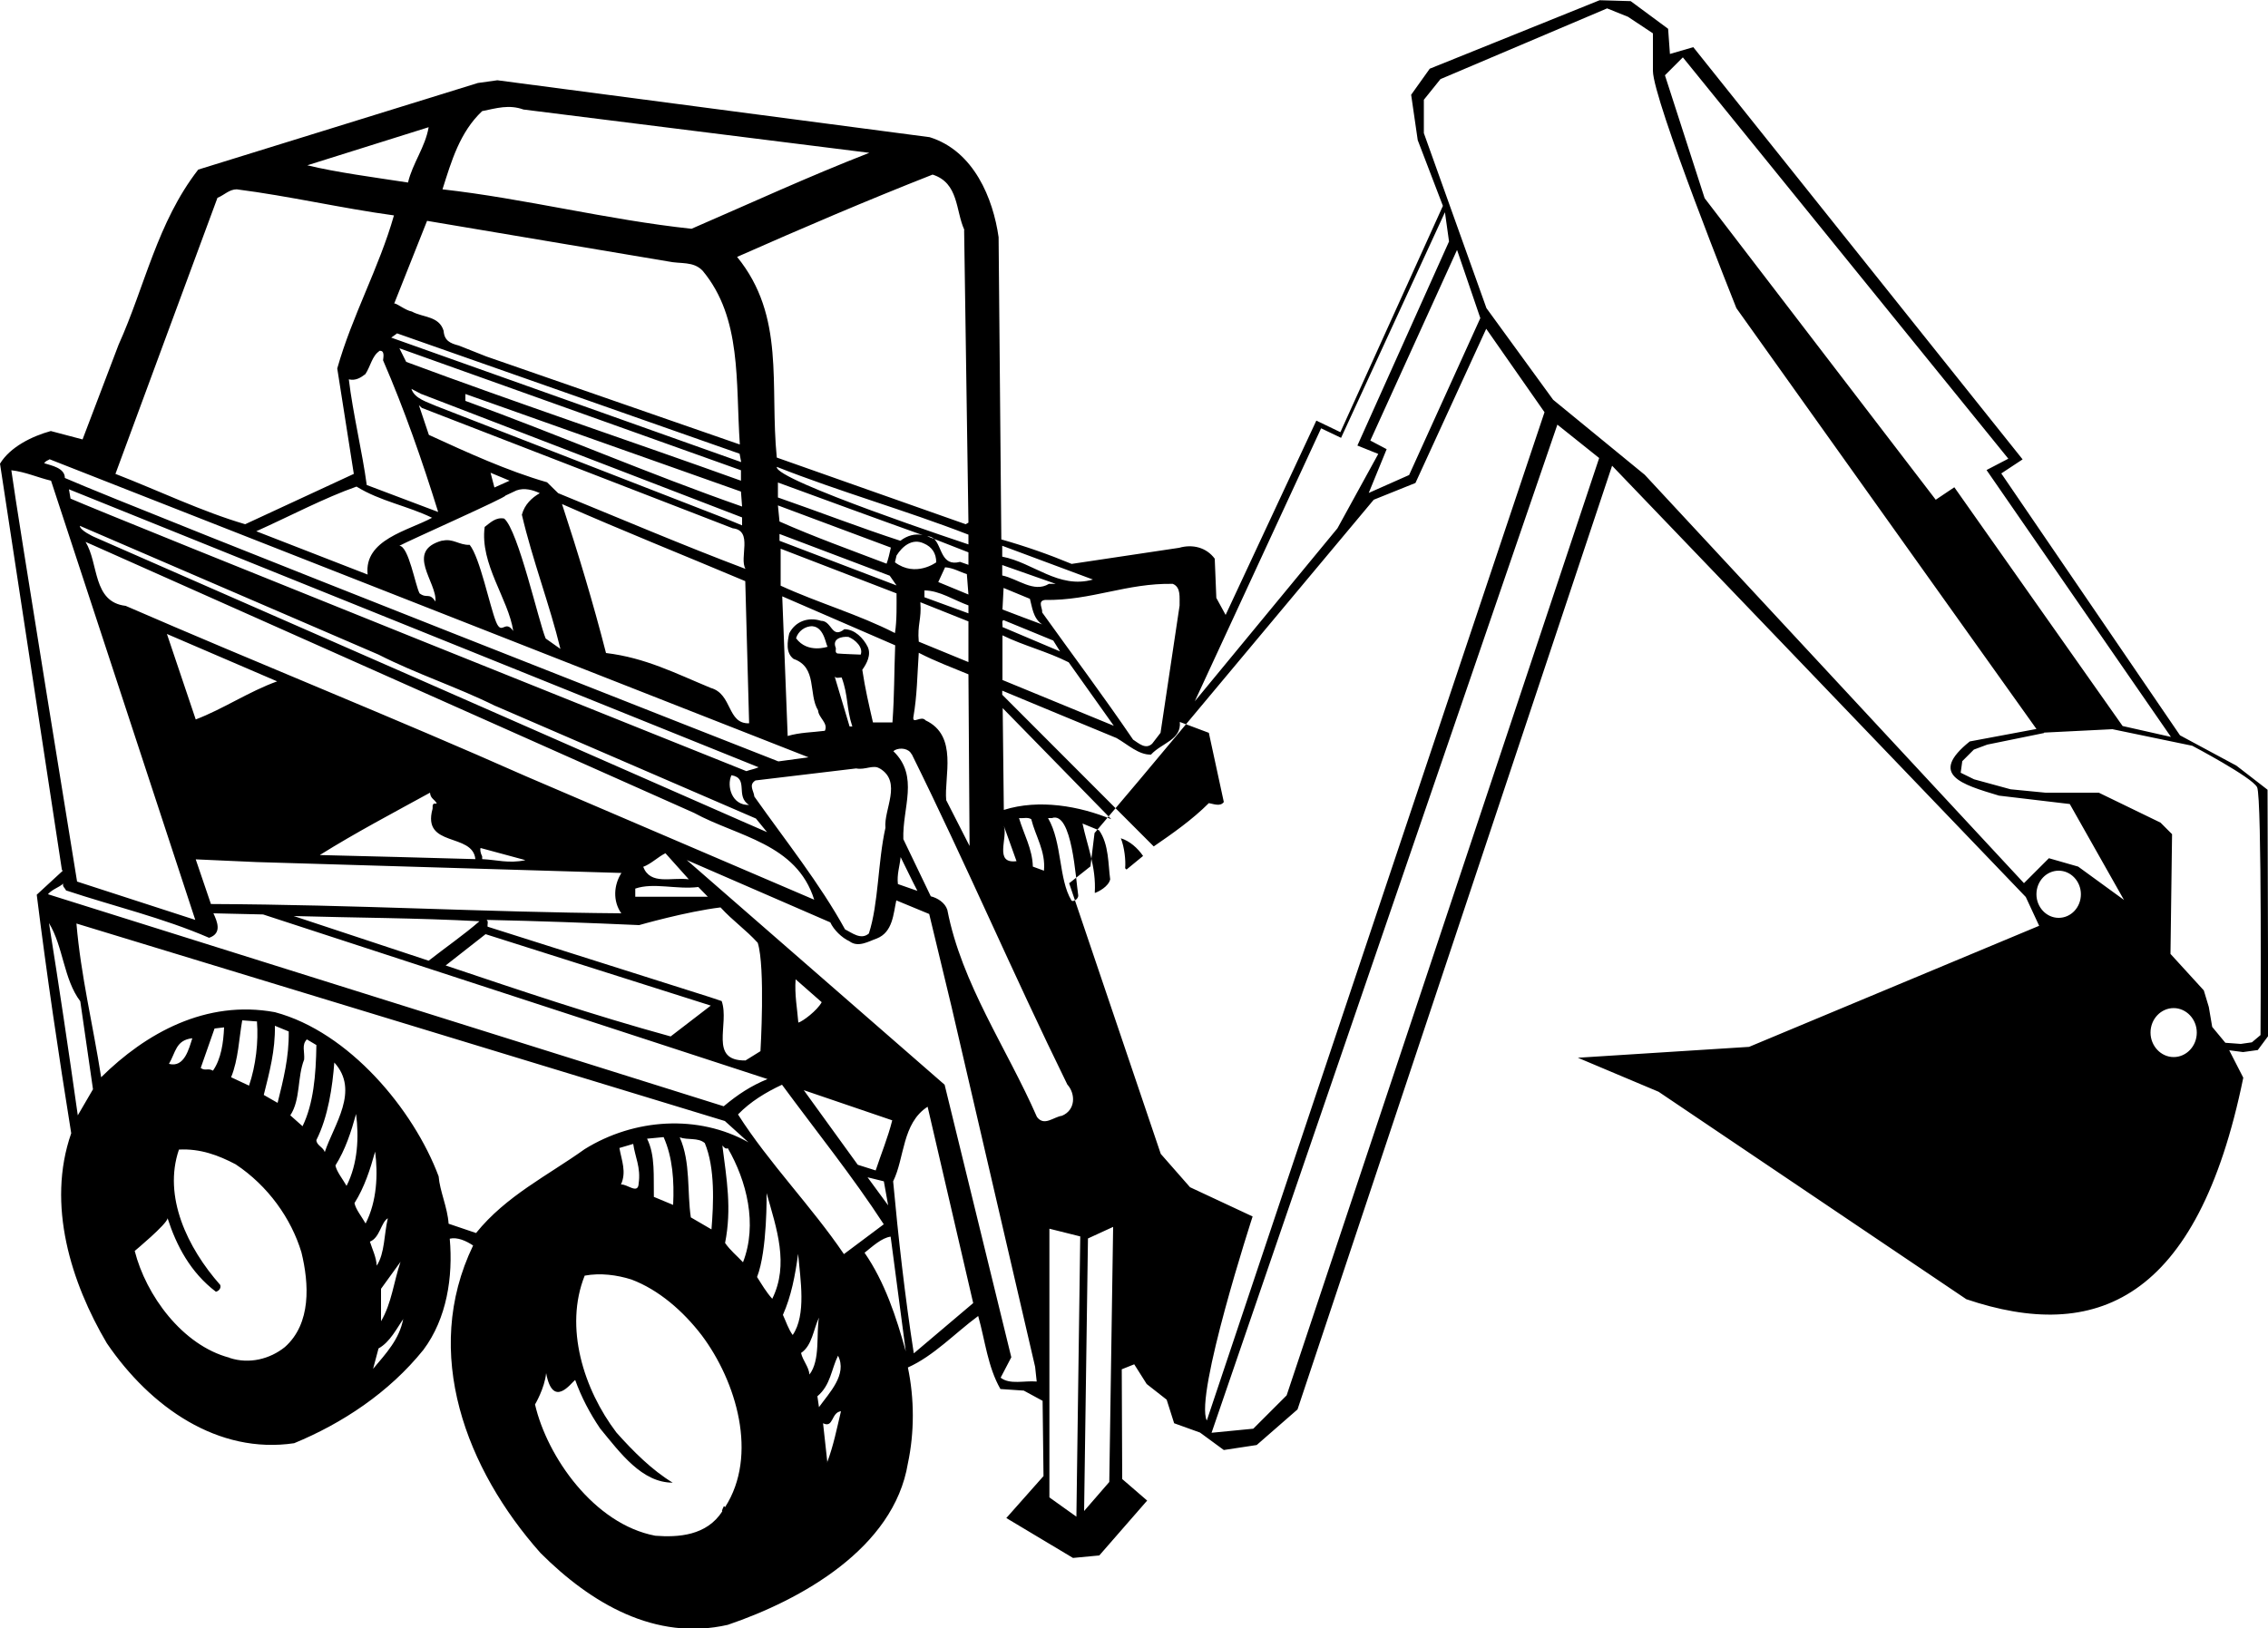 <?xml version="1.0" encoding="UTF-8"?>
<!DOCTYPE svg PUBLIC "-//W3C//DTD SVG 1.1//EN" "http://www.w3.org/Graphics/SVG/1.1/DTD/svg11.dtd">
<!-- Creator: CorelDRAW -->
<svg xmlns="http://www.w3.org/2000/svg" xml:space="preserve" width="10in" height="7.182in" style="shape-rendering:geometricPrecision; text-rendering:geometricPrecision; image-rendering:optimizeQuality; fill-rule:evenodd; clip-rule:evenodd"
viewBox="0 0 10 7.182">
 <defs>
  <style type="text/css">
   <![CDATA[
    .fil0 {fill:black}
   ]]>
  </style>
 </defs>
 <g id="Layer_x0020_1">
  <path class="fil0" d="M0.273 3.837l-0.273 -1.792 0 0c0.044,-0.073 0.14,-0.121 0.224,-0.144l0 0 0.14 0.037 0.159 -0.418 0 0c0.116,-0.257 0.17,-0.539 0.351,-0.772l0 0 1.233 -0.382 0.086 -0.012 1.906 0.251 0 0c0.196,0.061 0.28,0.272 0.304,0.441l0 0 0.012 1.333 0 0c0.106,0.03 0.209,0.066 0.31,0.108l0 0 0.474 -0.071 0 0c0.059,-0.017 0.12,-0.002 0.157,0.048l0.007 0.173 0.041 0.075 0.4 -0.857 0.106 0.051 0.452 -0.998 -0.111 -0.29 -0.029 -0.2 0.082 -0.115 0.749 -0.302 0.137 0.004 0.165 0.122 0.008 0.111 0.103 -0.03 1.452 1.818 -0.094 0.062 0.788 1.155 0.249 0.134 0.137 0.106 0.003 1.086 -0.046 0.062 -0.065 0.009 -0.061 -0.008 0.062 0.121c-0.202,0.99 -0.655,1.168 -1.221,0.977l-1.357 -0.915 -0.356 -0.15 0.755 -0.048 1.279 -0.534 -0.059 -0.127 -1.824 -1.902 -1.387 4.162 -0.18 0.157 -0.145 0.022 -0.105 -0.077 -0.114 -0.041 -0.033 -0.104 -0.088 -0.069 -0.055 -0.087 -0.055 0.022 0.002 0.484 0.11 0.095 -0.211 0.242 -0.116 0.011 -0.294 -0.176 0.164 -0.185 -0.004 -0.332 -0.083 -0.045 0 0 -0.103 -0.007 0 0c-0.056,-0.098 -0.067,-0.212 -0.098,-0.322 -0.103,0.076 -0.196,0.176 -0.31,0.227 0.029,0.138 0.029,0.287 0,0.423 -0.062,0.375 -0.471,0.602 -0.794,0.712 -0.32,0.073 -0.604,-0.095 -0.826,-0.317 -0.326,-0.367 -0.526,-0.881 -0.297,-1.356 -0.03,-0.02 -0.069,-0.038 -0.103,-0.03 0.015,0.169 -0.013,0.352 -0.116,0.49 -0.152,0.189 -0.359,0.325 -0.57,0.412 -0.336,0.05 -0.634,-0.159 -0.826,-0.441 -0.157,-0.266 -0.267,-0.611 -0.157,-0.926 -0.057,-0.355 -0.108,-0.699 -0.152,-1.052l0 0 0.115 -0.106 0 0zm-0.061 0.106l2.979 0.935 0 0c0.062,-0.051 0.121,-0.09 0.193,-0.12l0 0 -2.224 -0.726 -0.219 -0.005 0 0c0.017,0.035 0.04,0.088 -0.019,0.108 -0.202,-0.088 -0.42,-0.139 -0.631,-0.209 -0.005,-0.012 -0.017,-0.017 -0.012,-0.03 -0.022,0.018 -0.047,0.025 -0.067,0.046zm0 0l2.979 0.935 0 0c0.062,-0.051 0.121,-0.09 0.193,-0.12l0 0 -2.224 -0.726 -0.219 -0.005 0 0c0.017,0.035 0.04,0.088 -0.019,0.108 -0.202,-0.088 -0.42,-0.139 -0.631,-0.209 -0.005,-0.012 -0.017,-0.017 -0.012,-0.03 -0.022,0.018 -0.047,0.025 -0.067,0.046zm0 0c0.02,-0.022 0.046,-0.028 0.067,-0.046 -0.005,0.013 0.007,0.018 0.012,0.03 0.211,0.07 0.428,0.121 0.631,0.209 0.059,-0.02 0.035,-0.073 0.019,-0.108l0 0 0.219 0.005 2.224 0.726 0 0c-0.073,0.03 -0.131,0.068 -0.193,0.12l0 0 -2.979 -0.935 0 0zm3.667 -0.554c-0.027,-0.018 -0.064,0.008 -0.103,0l0 0 -0.444 0.053 0 0c-0.032,0.02 -0.007,0.046 -0.005,0.071 0.137,0.194 0.288,0.383 0.4,0.586 0.03,0.015 0.069,0.048 0.105,0.018 0.042,-0.133 0.039,-0.314 0.073,-0.466 -0.008,-0.081 0.074,-0.202 -0.025,-0.262zm0 0c-0.027,-0.018 -0.064,0.008 -0.103,0l0 0 -0.444 0.053 0 0c-0.032,0.02 -0.007,0.046 -0.005,0.071 0.137,0.194 0.288,0.383 0.4,0.586 0.03,0.015 0.069,0.048 0.105,0.018 0.042,-0.133 0.039,-0.314 0.073,-0.466 -0.008,-0.081 0.074,-0.202 -0.025,-0.262zm0 0c0.1,0.06 0.017,0.181 0.025,0.262 -0.034,0.153 -0.03,0.334 -0.073,0.466 -0.035,0.03 -0.074,-0.003 -0.105,-0.018 -0.111,-0.202 -0.263,-0.392 -0.4,-0.586 -0.002,-0.025 -0.027,-0.051 0.005,-0.071l0 0 0.444 -0.053 0 0c0.039,0.008 0.076,-0.018 0.103,0l0 0 0 0zm0.03 -0.903c0.007,-0.018 0.013,-0.048 0.019,-0.071l0 0 -0.498 -0.186 0.007 0.071 0 0c0.153,0.068 0.315,0.126 0.472,0.186zm0 0c0.007,-0.018 0.013,-0.048 0.019,-0.071l0 0 -0.498 -0.186 0.007 0.071 0 0c0.153,0.068 0.315,0.126 0.472,0.186zm0 0c-0.157,-0.06 -0.319,-0.118 -0.472,-0.186l0 0 -0.007 -0.071 0.498 0.186 0 0c-0.005,0.023 -0.012,0.053 -0.019,0.071l0 0 0 0zm-0.472 -0.131l0 0.03 0.516 0.197 -0.03 -0.043 -0.486 -0.184zm0 0l0 0.03 0.516 0.197 -0.03 -0.043 -0.486 -0.184zm0 0l0.486 0.184 0.03 0.043 -0.516 -0.197 0 -0.03 0 0zm0.533 0.03c0.029,-0.023 0.066,-0.033 0.098,-0.025 -0.213,-0.076 -0.425,-0.154 -0.638,-0.232l0 0 0 0.066 0 0c0.18,0.063 0.369,0.136 0.54,0.191zm0 0c0.029,-0.023 0.066,-0.033 0.098,-0.025 -0.213,-0.076 -0.425,-0.154 -0.638,-0.232l0 0 0 0.066 0 0c0.18,0.063 0.369,0.136 0.54,0.191zm0 0c-0.17,-0.055 -0.359,-0.128 -0.54,-0.191l0 0 0 -0.066 0 0c0.213,0.078 0.425,0.156 0.638,0.232 -0.032,-0.008 -0.069,0.002 -0.098,0.025l0 0 0 0zm-0.017 0.065l-0.007 0.03 0 0c0.091,0.068 0.182,0 0.182,0 0,-0.04 -0.019,-0.068 -0.054,-0.083 -0.052,-0.025 -0.096,0.013 -0.121,0.053zm0 0l-0.007 0.03 0 0c0.091,0.068 0.182,0 0.182,0 0,-0.04 -0.019,-0.068 -0.054,-0.083 -0.052,-0.025 -0.096,0.013 -0.121,0.053zm0 0c0.025,-0.04 0.069,-0.078 0.121,-0.053 0.035,0.015 0.054,0.043 0.054,0.083 0,0 -0.091,0.068 -0.182,0l0 0 0.007 -0.03 0 0zm0 0.168l-0.511 -0.197 0 0.163 0 0c0.165,0.076 0.342,0.126 0.504,0.209 0.008,-0.056 0.007,-0.129 0.007,-0.174zm0 0l-0.511 -0.197 0 0.163 0 0c0.165,0.076 0.342,0.126 0.504,0.209 0.008,-0.056 0.007,-0.129 0.007,-0.174zm0 0c0,0.045 0.002,0.118 -0.007,0.174 -0.162,-0.083 -0.339,-0.133 -0.504,-0.209l0 0 0 -0.163 0.511 0.197 0 0zm-0.504 0.012l0.024 0.616 0 0c0.052,-0.017 0.11,-0.017 0.164,-0.023 0.015,-0.033 -0.029,-0.056 -0.03,-0.09 -0.044,-0.073 -0.002,-0.191 -0.108,-0.227 -0.035,-0.027 -0.027,-0.078 -0.019,-0.113 0.027,-0.053 0.084,-0.073 0.14,-0.055 0.049,0 0.046,0.081 0.103,0.037 0.046,0 0.084,0.04 0.103,0.078 0.017,0.035 -0.003,0.073 -0.024,0.101 0.013,0.086 0.029,0.149 0.047,0.232l0 0 0.086 0 0 0c0.008,-0.129 0.007,-0.212 0.012,-0.34l0 0 -0.498 -0.216zm0 0l0.024 0.616 0 0c0.052,-0.017 0.11,-0.017 0.164,-0.023 0.015,-0.033 -0.029,-0.056 -0.03,-0.09 -0.044,-0.073 -0.002,-0.191 -0.108,-0.227 -0.035,-0.027 -0.027,-0.078 -0.019,-0.113 0.027,-0.053 0.084,-0.073 0.14,-0.055 0.049,0 0.046,0.081 0.103,0.037 0.046,0 0.084,0.04 0.103,0.078 0.017,0.035 -0.003,0.073 -0.024,0.101 0.013,0.086 0.029,0.149 0.047,0.232l0 0 0.086 0 0 0c0.008,-0.129 0.007,-0.212 0.012,-0.34l0 0 -0.498 -0.216zm0 0l0.498 0.216 0 0c-0.005,0.128 -0.003,0.211 -0.012,0.34l0 0 -0.086 0 0 0c-0.019,-0.083 -0.034,-0.146 -0.047,-0.232 0.02,-0.028 0.04,-0.066 0.024,-0.101 -0.019,-0.038 -0.057,-0.078 -0.103,-0.078 -0.057,0.045 -0.054,-0.037 -0.103,-0.037 -0.056,-0.018 -0.113,0.002 -0.14,0.055 -0.008,0.035 -0.017,0.086 0.019,0.113 0.106,0.037 0.064,0.154 0.108,0.227 0.002,0.033 0.046,0.056 0.03,0.09 -0.054,0.007 -0.111,0.007 -0.164,0.023l0 0 -0.024 -0.616 0 0zm0.201 0.222c-0.008,0.002 -0.013,-0.085 -0.067,-0.09 -0.032,-0.002 -0.064,0.023 -0.073,0.053 0.051,0.069 0.14,0.037 0.14,0.037zm0 0c-0.008,0.002 -0.013,-0.085 -0.067,-0.09 -0.032,-0.002 -0.064,0.023 -0.073,0.053 0.051,0.069 0.14,0.037 0.14,0.037zm0 0c0,0 -0.089,0.032 -0.14,-0.037 0.008,-0.03 0.04,-0.055 0.073,-0.053 0.054,0.005 0.059,0.091 0.067,0.09l0 0 0 0zm0.042 0.03c0.019,0.002 0.103,0.005 0.103,0.005 0.012,-0.032 -0.024,-0.066 -0.054,-0.078 -0.03,-0.003 -0.073,0.008 -0.056,0.048 0.002,0.008 -0.005,0.02 0.007,0.025zm0 0c0.019,0.002 0.103,0.005 0.103,0.005 0.012,-0.032 -0.024,-0.066 -0.054,-0.078 -0.03,-0.003 -0.073,0.008 -0.056,0.048 0.002,0.008 -0.005,0.02 0.007,0.025zm0 0c-0.012,-0.005 -0.005,-0.017 -0.007,-0.025 -0.017,-0.04 0.025,-0.051 0.056,-0.048 0.03,0.012 0.066,0.046 0.054,0.078 0,0 -0.084,-0.003 -0.103,-0.005l0 0 0 0zm0.019 0.106c-0.012,0 -0.025,0.005 -0.03,-0.005l0 0 0.066 0.221 0.012 0 0 0c-0.027,-0.081 -0.017,-0.134 -0.047,-0.216zm0 0c-0.012,0 -0.025,0.005 -0.03,-0.005l0 0 0.066 0.221 0.012 0 0 0c-0.027,-0.081 -0.017,-0.134 -0.047,-0.216zm0 0c0.03,0.081 0.02,0.134 0.047,0.216l0 0 -0.012 0 -0.066 -0.221 0 0c0.005,0.01 0.019,0.005 0.03,0.005l0 0 0 0zm-1.525 0.126c-0.169,-0.085 -0.347,-0.141 -0.516,-0.227l0 0 -1.317 -0.568 0 0c0,0.02 0.061,0.048 0.061,0.048l0 0 1.446 0.634 1.413 0.621 0.11 0.048 -0.049 -0.06 -1.147 -0.496zm0 0c-0.169,-0.085 -0.347,-0.141 -0.516,-0.227l0 0 -1.317 -0.568 0 0c0,0.02 0.061,0.048 0.061,0.048l0 0 1.446 0.634 1.413 0.621 0.11 0.048 -0.049 -0.06 -1.147 -0.496zm0 0l1.147 0.496 0.049 0.06 -0.11 -0.048 -1.413 -0.621 -1.446 -0.634 0 0c0,0 -0.061,-0.028 -0.061,-0.048l0 0 1.317 0.568 0 0c0.169,0.086 0.347,0.143 0.516,0.227l0 0 0 0zm1.117 0.436c-0.062,-0.038 0.002,-0.118 -0.078,-0.131 -0.022,0.048 0.002,0.134 0.078,0.131zm0 0c-0.062,-0.038 0.002,-0.118 -0.078,-0.131 -0.022,0.048 0.002,0.134 0.078,0.131zm0 0c-0.076,0.003 -0.1,-0.083 -0.078,-0.131 0.079,0.013 0.015,0.093 0.078,0.131l0 0 0 0zm-0.012 -0.149c0.016,-0.005 0.035,-0.009 0.054,-0.017l0 0 -3.041 -1.226 0.007 0.041 0 0c0.157,0.07 2.98,1.202 2.98,1.202zm0 0c0.016,-0.005 0.035,-0.009 0.054,-0.017l0 0 -3.041 -1.226 0.007 0.041 0 0c0.157,0.07 2.98,1.202 2.98,1.202zm0 0c0,0 -2.824,-1.132 -2.98,-1.202l0 0 -0.007 -0.041 3.041 1.226 0 0c-0.019,0.008 -0.038,0.011 -0.054,0.017l0 0 0 0zm-0.231 0.184l-2.653 -1.182 -0.03 -0.013 0 0c0.059,0.095 0.03,0.266 0.177,0.282 0.58,0.252 1.187,0.495 1.766,0.752l0 0 1.27 0.544 0 0c-0.078,-0.249 -0.337,-0.279 -0.53,-0.383zm0 0l-2.653 -1.182 -0.03 -0.013 0 0c0.059,0.095 0.03,0.266 0.177,0.282 0.58,0.252 1.187,0.495 1.766,0.752l0 0 1.27 0.544 0 0c-0.078,-0.249 -0.337,-0.279 -0.53,-0.383zm0 0c0.192,0.105 0.452,0.134 0.53,0.383l0 0 -1.27 -0.544 0 0c-0.579,-0.257 -1.186,-0.5 -1.766,-0.752 -0.147,-0.017 -0.118,-0.188 -0.177,-0.282l0 0 0.03 0.013 2.653 1.182 0 0zm-0.946 0.478c-0.285,-0.015 -0.543,-0.015 -0.82,-0.023l0 0 0.595 0.197 0 0c0.074,-0.058 0.155,-0.115 0.224,-0.174zm0 0c-0.285,-0.015 -0.543,-0.015 -0.82,-0.023l0 0 0.595 0.197 0 0c0.074,-0.058 0.155,-0.115 0.224,-0.174zm0 0c-0.069,0.06 -0.15,0.116 -0.224,0.174l0 0 -0.595 -0.197 0 0c0.277,0.008 0.535,0.008 0.82,0.023l0 0 0 0zm-0.149 0.195c0.337,0.113 0.643,0.217 0.992,0.313l0 0 0.177 -0.136 -0.993 -0.315 -0.176 0.138zm0 0c0.337,0.113 0.643,0.217 0.992,0.313l0 0 0.177 -0.136 -0.993 -0.315 -0.176 0.138zm0 0l0.176 -0.138 0.993 0.315 -0.177 0.136 0 0c-0.349,-0.096 -0.655,-0.2 -0.992,-0.313l0 0 0 0zm0.775 -0.23c-0.039,-0.055 -0.034,-0.126 0,-0.179l0 0 -1.609 -0.048 -0.268 -0.012 0.067 0.197 0 0c0.653,0.003 1.194,0.037 1.81,0.041zm0 0c-0.039,-0.055 -0.034,-0.126 0,-0.179l0 0 -1.609 -0.048 -0.268 -0.012 0.067 0.197 0 0c0.653,0.003 1.194,0.037 1.81,0.041zm0 0c-0.616,-0.005 -1.157,-0.038 -1.81,-0.041l0 0 -0.067 -0.197 0.268 0.012 1.609 0.048 0 0c-0.034,0.053 -0.039,0.124 0,0.179l0 0 0 0zm-0.425 -0.234l-0.196 -0.053 0 0c-0.003,0.005 -0.002,0.022 0.007,0.037l0 0 0 0.012 0 0c0.064,0.003 0.116,0.02 0.189,0.005zm0 0l-0.196 -0.053 0 0c-0.003,0.005 -0.002,0.022 0.007,0.037l0 0 0 0.012 0 0c0.064,0.003 0.116,0.02 0.189,0.005zm0 0c-0.073,0.015 -0.125,-0.002 -0.189,-0.005l0 0 0 -0.012 0 0c-0.008,-0.015 -0.01,-0.032 -0.007,-0.037l0 0 0.196 0.053 0 0zm-0.408 -0.226c0.002,-0.008 -0.003,-0.02 0.007,-0.025l0 0 0.012 0 0 0c-0.01,-0.02 -0.029,-0.022 -0.03,-0.048 -0.162,0.09 -0.326,0.176 -0.486,0.275 0.229,0.007 0.457,0.012 0.686,0.018 -0.012,-0.118 -0.236,-0.05 -0.189,-0.221zm0 0c0.002,-0.008 -0.003,-0.02 0.007,-0.025l0 0 0.012 0 0 0c-0.01,-0.02 -0.029,-0.022 -0.03,-0.048 -0.162,0.09 -0.326,0.176 -0.486,0.275 0.229,0.007 0.457,0.012 0.686,0.018 -0.012,-0.118 -0.236,-0.05 -0.189,-0.221zm0 0c-0.047,0.171 0.177,0.103 0.189,0.221 -0.229,-0.007 -0.457,-0.012 -0.686,-0.018 0.16,-0.1 0.324,-0.186 0.486,-0.275 0.002,0.027 0.02,0.028 0.03,0.048l0 0 -0.012 0 0 0c-0.01,0.005 -0.005,0.017 -0.007,0.025l0 0 0 0zm-0.685 -0.563l-0.486 -0.209 0.127 0.377 0 0c0.123,-0.046 0.234,-0.123 0.359,-0.168zm0 0l-0.486 -0.209 0.127 0.377 0 0c0.123,-0.046 0.234,-0.123 0.359,-0.168zm0 0c-0.125,0.045 -0.236,0.121 -0.359,0.168l0 0 -0.127 -0.377 0.486 0.209 0 0zm1.614 0.818c0.032,0.081 0.123,0.045 0.201,0.055l0 0 -0.103 -0.115 0 0c-0.034,0.017 -0.062,0.046 -0.098,0.06zm0 0c0.032,0.081 0.123,0.045 0.201,0.055l0 0 -0.103 -0.115 0 0c-0.034,0.017 -0.062,0.046 -0.098,0.06zm0 0c0.035,-0.013 0.064,-0.043 0.098,-0.06l0 0 0.103 0.115 0 0c-0.078,-0.01 -0.169,0.027 -0.201,-0.055l0 0 0 0zm-0.035 0.096l0 0.037 0.32 0 -0.042 -0.043 0 0c-0.096,0.012 -0.197,-0.022 -0.278,0.007zm0 0l0 0.037 0.32 0 -0.042 -0.043 0 0c-0.096,0.012 -0.197,-0.022 -0.278,0.007zm0 0c0.081,-0.028 0.182,0.005 0.278,-0.007l0 0 0.042 0.043 -0.32 0 0 -0.037 0 0zm0.017 0.161c-0.223,-0.01 -0.44,-0.018 -0.673,-0.023 0.01,0.005 0.003,0.02 0.005,0.03l0 0 0.978 0.31 0.054 0.018 0 0c0.035,0.103 -0.059,0.264 0.105,0.262l0 0 0.066 -0.041 0 0c0,0 0.022,-0.37 -0.012,-0.478 -0.056,-0.061 -0.108,-0.095 -0.164,-0.156 -0.15,0.018 -0.359,0.078 -0.359,0.078zm0 0c-0.223,-0.01 -0.44,-0.018 -0.673,-0.023 0.01,0.005 0.003,0.02 0.005,0.03l0 0 0.978 0.31 0.054 0.018 0 0c0.035,0.103 -0.059,0.264 0.105,0.262l0 0 0.066 -0.041 0 0c0,0 0.022,-0.37 -0.012,-0.478 -0.056,-0.061 -0.108,-0.095 -0.164,-0.156 -0.15,0.018 -0.359,0.078 -0.359,0.078zm0 0c0,0 0.209,-0.06 0.359,-0.078 0.056,0.061 0.108,0.095 0.164,0.156 0.034,0.108 0.012,0.478 0.012,0.478l0 0 -0.066 0.041 0 0c-0.164,0.002 -0.069,-0.159 -0.105,-0.262l0 0 -0.054 -0.018 -0.978 -0.31 0 0c-0.002,-0.01 0.005,-0.025 -0.005,-0.03 0.233,0.005 0.45,0.013 0.673,0.023l0 0 0 0zm-2.478 -0.191l0.521 0.169 -0.636 -1.937 0 0c-0.059,-0.015 -0.113,-0.04 -0.175,-0.046 0.025,0.186 0.29,1.815 0.29,1.815zm0 0l0.521 0.169 -0.636 -1.937 0 0c-0.059,-0.015 -0.113,-0.04 -0.175,-0.046 0.025,0.186 0.29,1.815 0.29,1.815zm0 0c0,0 -0.265,-1.629 -0.29,-1.815 0.062,0.007 0.116,0.032 0.175,0.046l0 0 0.636 1.937 -0.521 -0.169 0 0zm-0.12 -1.863c-0.008,0.007 -0.019,0.007 -0.025,0.018 0.03,0.01 0.091,0.02 0.091,0.065 0.327,0.143 3.146,1.25 3.146,1.25l0 0 0.133 -0.018 -3.345 -1.314zm0 0c-0.008,0.007 -0.019,0.007 -0.025,0.018 0.03,0.01 0.091,0.02 0.091,0.065 0.327,0.143 3.146,1.25 3.146,1.25l0 0 0.133 -0.018 -3.345 -1.314zm0 0l3.345 1.314 -0.133 0.018 0 0c0,0 -2.819,-1.107 -3.146,-1.25 0,-0.045 -0.061,-0.055 -0.091,-0.065 0.007,-0.012 0.017,-0.012 0.025,-0.018l0 0 0 0zm3.011 0.304l-1.371 -0.531 -0.013 -0.012 0.044 0.131 0 0c0.17,0.078 0.347,0.159 0.521,0.209l0 0 0.049 0.048 0 0c0.275,0.111 0.553,0.231 0.826,0.334 -0.029,-0.048 0.035,-0.169 -0.056,-0.179zm0 0l-1.371 -0.531 -0.013 -0.012 0.044 0.131 0 0c0.17,0.078 0.347,0.159 0.521,0.209l0 0 0.049 0.048 0 0c0.275,0.111 0.553,0.231 0.826,0.334 -0.029,-0.048 0.035,-0.169 -0.056,-0.179zm0 0c0.091,0.01 0.027,0.131 0.056,0.179 -0.273,-0.103 -0.552,-0.222 -0.826,-0.334l0 0 -0.049 -0.048 0 0c-0.174,-0.05 -0.351,-0.131 -0.521,-0.209l0 0 -0.044 -0.131 0.013 0.012 1.371 0.531 0 0zm-1.481 -0.86l-0.025 0.018 1.543 0.549 -0.007 -0.037 -1.511 -0.531zm0 0l-0.025 0.018 1.543 0.549 -0.007 -0.037 -1.511 -0.531zm0 0l1.511 0.531 0.007 0.037 -1.543 -0.549 0.025 -0.018 0 0zm1.511 0.49c-0.019,-0.275 0.01,-0.556 -0.164,-0.765 -0.04,-0.043 -0.096,-0.03 -0.152,-0.041l0 0 -1.063 -0.179 -0.145 0.365 0 0c0.007,-0.005 0.049,0.03 0.078,0.035 0.049,0.027 0.12,0.018 0.14,0.085 0.003,0.043 0.029,0.055 0.067,0.065l0 0 0.121 0.048 1.117 0.388zm0 0c-0.019,-0.275 0.01,-0.556 -0.164,-0.765 -0.04,-0.043 -0.096,-0.03 -0.152,-0.041l0 0 -1.063 -0.179 -0.145 0.365 0 0c0.007,-0.005 0.049,0.03 0.078,0.035 0.049,0.027 0.12,0.018 0.14,0.085 0.003,0.043 0.029,0.055 0.067,0.065l0 0 0.121 0.048 1.117 0.388zm0 0l-1.117 -0.388 -0.121 -0.048 0 0c-0.039,-0.01 -0.064,-0.022 -0.067,-0.065 -0.02,-0.066 -0.091,-0.058 -0.14,-0.085 -0.029,-0.005 -0.071,-0.04 -0.078,-0.035l0 0 0.145 -0.365 1.063 0.179 0 0c0.056,0.012 0.111,-0.002 0.152,0.041 0.174,0.209 0.145,0.49 0.164,0.765l0 0 0 0zm-1.591 -0.412c-0.03,0.02 -0.039,0.068 -0.061,0.101 -0.02,0.017 -0.042,0.03 -0.073,0.023 0.019,0.151 0.061,0.324 0.079,0.466l0 0 0.315 0.119 0 0c-0.071,-0.227 -0.148,-0.451 -0.243,-0.669 0,-0.008 0.012,-0.048 -0.019,-0.041zm0 0c-0.03,0.02 -0.039,0.068 -0.061,0.101 -0.02,0.017 -0.042,0.03 -0.073,0.023 0.019,0.151 0.061,0.324 0.079,0.466l0 0 0.315 0.119 0 0c-0.071,-0.227 -0.148,-0.451 -0.243,-0.669 0,-0.008 0.012,-0.048 -0.019,-0.041zm0 0c0.03,-0.007 0.019,0.033 0.019,0.041 0.094,0.217 0.172,0.441 0.243,0.669l0 0 -0.315 -0.119 0 0c-0.019,-0.143 -0.061,-0.315 -0.079,-0.466 0.03,0.007 0.052,-0.007 0.073,-0.023 0.022,-0.033 0.03,-0.081 0.061,-0.101l0 0 0 0zm0.236 0.735c-0.108,-0.053 -0.229,-0.073 -0.334,-0.138 -0.14,0.05 -0.295,0.131 -0.442,0.197l0 0 0.491 0.191 0 0c-0.017,-0.154 0.179,-0.193 0.285,-0.251zm0 0c-0.108,-0.053 -0.229,-0.073 -0.334,-0.138 -0.14,0.05 -0.295,0.131 -0.442,0.197l0 0 0.491 0.191 0 0c-0.017,-0.154 0.179,-0.193 0.285,-0.251zm0 0c-0.106,0.058 -0.302,0.096 -0.285,0.251l0 0 -0.491 -0.191 0 0c0.147,-0.066 0.302,-0.148 0.442,-0.197 0.105,0.065 0.226,0.085 0.334,0.138l0 0 0 0zm0.044 0.101c0.047,-0.012 0.076,0.02 0.121,0.018 0.045,0.056 0.087,0.269 0.116,0.339 0.026,0.065 0.039,-0.013 0.076,0.041 -0.02,-0.141 -0.148,-0.296 -0.126,-0.459 0.025,-0.018 0.049,-0.043 0.086,-0.037 0.062,0.051 0.153,0.459 0.183,0.529l0 0 0.065 0.046 0 0c-0.047,-0.194 -0.123,-0.392 -0.17,-0.592 0.012,-0.045 0.044,-0.075 0.079,-0.095 -0.03,-0.013 -0.067,-0.025 -0.103,-0.012l0 0 -0.049 0.023 0 0c0.01,0.005 -0.425,0.197 -0.467,0.221 0.041,0.002 0.069,0.175 0.089,0.21 0.034,0.025 0.042,-0.007 0.07,0.036 0.008,-0.085 -0.137,-0.222 0.03,-0.269zm0 0c0.047,-0.012 0.076,0.02 0.121,0.018 0.045,0.056 0.087,0.269 0.116,0.339 0.026,0.065 0.039,-0.013 0.076,0.041 -0.02,-0.141 -0.148,-0.296 -0.126,-0.459 0.025,-0.018 0.049,-0.043 0.086,-0.037 0.062,0.051 0.153,0.459 0.183,0.529l0 0 0.065 0.046 0 0c-0.047,-0.194 -0.123,-0.392 -0.17,-0.592 0.012,-0.045 0.044,-0.075 0.079,-0.095 -0.03,-0.013 -0.067,-0.025 -0.103,-0.012l0 0 -0.049 0.023 0 0c0.01,0.005 -0.425,0.197 -0.467,0.221 0.041,0.002 0.069,0.175 0.089,0.21 0.034,0.025 0.042,-0.007 0.07,0.036 0.008,-0.085 -0.137,-0.222 0.03,-0.269zm0 0c-0.167,0.046 -0.022,0.184 -0.03,0.269 -0.028,-0.042 -0.036,-0.011 -0.07,-0.036 -0.019,-0.035 -0.048,-0.208 -0.089,-0.21 0.042,-0.023 0.477,-0.216 0.467,-0.221l0 0 0.049 -0.023 0 0c0.035,-0.013 0.073,-0.002 0.103,0.012 -0.035,0.02 -0.067,0.05 -0.079,0.095 0.047,0.201 0.123,0.398 0.17,0.592l0 0 -0.065 -0.046 0 0c-0.03,-0.07 -0.121,-0.477 -0.183,-0.529 -0.037,-0.007 -0.061,0.018 -0.086,0.037 -0.022,0.163 0.105,0.318 0.126,0.459 -0.037,-0.054 -0.05,0.023 -0.076,-0.041 -0.028,-0.07 -0.071,-0.283 -0.116,-0.339 -0.046,0.002 -0.074,-0.03 -0.121,-0.018l0 0 0 0zm0.297 -0.264c-0.029,-0.012 -0.056,-0.023 -0.084,-0.035l0 0 0.017 0.065 0.067 -0.03zm0 0c-0.029,-0.012 -0.056,-0.023 -0.084,-0.035l0 0 0.017 0.065 0.067 -0.03zm0 0l-0.067 0.03 -0.017 -0.065 0 0c0.029,0.012 0.056,0.023 0.084,0.035l0 0 0 0zm-0.486 -0.584l0.03 0.06 0 0c0.489,0.183 0.992,0.35 1.476,0.524l0 0 0 -0.046 -1.506 -0.538zm0 0l0.03 0.06 0 0c0.489,0.183 0.992,0.35 1.476,0.524l0 0 0 -0.046 -1.506 -0.538zm0 0l1.506 0.538 0 0.046 0 0c-0.484,-0.174 -0.987,-0.342 -1.476,-0.524l0 0 -0.03 -0.06 0 0zm0.292 0.202l0 0.03 0 0c0.41,0.149 0.808,0.322 1.22,0.466l0 0 -0.005 -0.066 -1.214 -0.43zm0 0l0 0.03 0 0c0.41,0.149 0.808,0.322 1.22,0.466l0 0 -0.005 -0.066 -1.214 -0.43zm0 0l1.214 0.43 0.005 0.066 0 0c-0.412,-0.144 -0.81,-0.317 -1.22,-0.466l0 0 0 -0.03 0 0zm-0.194 0l-0.044 -0.023 0 0c0.013,0.045 0.071,0.058 0.11,0.076l0 0 1.275 0.496 0.073 0.03 0 -0.035 -1.413 -0.544zm0 0l-0.044 -0.023 0 0c0.013,0.045 0.071,0.058 0.11,0.076l0 0 1.275 0.496 0.073 0.03 0 -0.035 -1.413 -0.544zm0 0l1.413 0.544 0 0.035 -0.073 -0.03 -1.275 -0.496 0 0c-0.039,-0.018 -0.096,-0.032 -0.11,-0.076l0 0 0.044 0.023 0 0zm0.619 0.485c0.071,0.216 0.137,0.435 0.194,0.657 0.174,0.022 0.305,0.09 0.462,0.154 0.096,0.027 0.071,0.159 0.169,0.156l0 0 -0.017 -0.627 0 0c-0.27,-0.115 -0.541,-0.222 -0.808,-0.34zm0 0c0.071,0.216 0.137,0.435 0.194,0.657 0.174,0.022 0.305,0.09 0.462,0.154 0.096,0.027 0.071,0.159 0.169,0.156l0 0 -0.017 -0.627 0 0c-0.27,-0.115 -0.541,-0.222 -0.808,-0.34zm0 0c0.267,0.118 0.538,0.226 0.808,0.34l0 0 0.017 0.627 0 0c-0.098,0.003 -0.073,-0.129 -0.169,-0.156 -0.157,-0.065 -0.288,-0.133 -0.462,-0.154 -0.057,-0.222 -0.123,-0.441 -0.194,-0.657l0 0 0 0zm-1.518 -1.351c0,0 -0.445,1.203 -0.45,1.218 0.191,0.075 0.381,0.166 0.572,0.222l0 0 0.479 -0.222 -0.073 -0.465 0 0c0.066,-0.234 0.184,-0.443 0.25,-0.675 -0.234,-0.032 -0.459,-0.085 -0.693,-0.115 -0.034,0 -0.056,0.025 -0.084,0.037zm0 0c0,0 -0.445,1.203 -0.45,1.218 0.191,0.075 0.381,0.166 0.572,0.222l0 0 0.479 -0.222 -0.073 -0.465 0 0c0.066,-0.234 0.184,-0.443 0.25,-0.675 -0.234,-0.032 -0.459,-0.085 -0.693,-0.115 -0.034,0 -0.056,0.025 -0.084,0.037zm0 0c0.029,-0.012 0.051,-0.037 0.084,-0.037 0.234,0.03 0.459,0.083 0.693,0.115 -0.066,0.232 -0.184,0.441 -0.25,0.675l0 0 0.073 0.465 -0.479 0.222 0 0c-0.191,-0.056 -0.381,-0.148 -0.572,-0.222 0.005,-0.015 0.45,-1.218 0.45,-1.218l0 0 0 0zm0.395 -0.143c0.127,0.032 0.293,0.053 0.444,0.076 0.02,-0.085 0.076,-0.156 0.091,-0.244l0 0 -0.535 0.168zm0 0c0.127,0.032 0.293,0.053 0.444,0.076 0.02,-0.085 0.076,-0.156 0.091,-0.244l0 0 -0.535 0.168zm0 0l0.535 -0.168 0 0c-0.015,0.088 -0.071,0.159 -0.091,0.244 -0.15,-0.023 -0.317,-0.045 -0.444,-0.076l0 0 0 0zm0.953 -0.246c-0.064,-0.023 -0.118,-0.007 -0.182,0.007 -0.1,0.093 -0.137,0.222 -0.175,0.345 0.364,0.041 0.725,0.134 1.098,0.174 0.261,-0.113 0.52,-0.232 0.784,-0.335l0 0 -1.525 -0.191zm0 0c-0.064,-0.023 -0.118,-0.007 -0.182,0.007 -0.1,0.093 -0.137,0.222 -0.175,0.345 0.364,0.041 0.725,0.134 1.098,0.174 0.261,-0.113 0.52,-0.232 0.784,-0.335l0 0 -1.525 -0.191zm0 0l1.525 0.191 0 0c-0.265,0.103 -0.523,0.222 -0.784,0.335 -0.373,-0.04 -0.734,-0.133 -1.098,-0.174 0.039,-0.123 0.076,-0.252 0.175,-0.345 0.064,-0.013 0.118,-0.03 0.182,-0.007l0 0 0 0zm1.943 0.531c-0.039,-0.085 -0.024,-0.207 -0.14,-0.244 -0.29,0.115 -0.577,0.237 -0.862,0.363 0.214,0.262 0.143,0.564 0.175,0.885l0 0 0.833 0.294 0.012 -0.007 -0.019 -1.291zm0 0c-0.039,-0.085 -0.024,-0.207 -0.14,-0.244 -0.29,0.115 -0.577,0.237 -0.862,0.363 0.214,0.262 0.143,0.564 0.175,0.885l0 0 0.833 0.294 0.012 -0.007 -0.019 -1.291zm0 0l0.019 1.291 -0.012 0.007 -0.833 -0.294 0 0c-0.032,-0.32 0.039,-0.622 -0.175,-0.885 0.285,-0.126 0.572,-0.249 0.862,-0.363 0.116,0.037 0.101,0.159 0.14,0.244l0 0 0 0zm0.019 1.344c-0.278,-0.108 -0.567,-0.189 -0.845,-0.299 -0.012,0.058 0.845,0.342 0.845,0.342l0 0 0 -0.043zm0 0c-0.278,-0.108 -0.567,-0.189 -0.845,-0.299 -0.012,0.058 0.845,0.342 0.845,0.342l0 0 0 -0.043zm0 0l0 0.043 0 0c0,0 -0.857,-0.284 -0.845,-0.342 0.278,0.11 0.567,0.191 0.845,0.299l0 0 0 0zm0 0.078l-0.151 -0.059 0 0c-0.008,-0.007 -0.018,-0.012 -0.031,-0.012l0 0 0.031 0.012 0 0c0.035,0.033 0.031,0.122 0.114,0.101l0 0 0.037 0.013 0 -0.055zm0 0l-0.151 -0.059 0 0c-0.008,-0.007 -0.018,-0.012 -0.031,-0.012l0 0 0.031 0.012 0 0c0.035,0.033 0.031,0.122 0.114,0.101l0 0 0.037 0.013 0 -0.055zm0 0l0 0.055 -0.037 -0.013 0 0c-0.083,0.022 -0.079,-0.067 -0.114,-0.101l0 0 -0.031 -0.012 0 0c0.013,0 0.023,0.005 0.031,0.012l0 0 0.151 0.059 0 0zm-0.007 0.096c-0.032,-0.01 -0.061,-0.028 -0.096,-0.03l0 0 -0.03 0.065 0.133 0.055 -0.007 -0.09zm0 0c-0.032,-0.01 -0.061,-0.028 -0.096,-0.03l0 0 -0.03 0.065 0.133 0.055 -0.007 -0.09zm0 0l0.007 0.09 -0.133 -0.055 0.03 -0.065 0 0c0.035,0.002 0.064,0.02 0.096,0.03l0 0 0 0zm0.007 0.138c-0.064,-0.023 -0.128,-0.066 -0.194,-0.066l0 0 0 0.03 0.194 0.071 0 -0.035zm0 0c-0.064,-0.023 -0.128,-0.066 -0.194,-0.066l0 0 0 0.03 0.194 0.071 0 -0.035zm0 0l0 0.035 -0.194 -0.071 0 -0.03 0 0c0.066,0 0.13,0.043 0.194,0.066l0 0 0 0zm0 0.071l-0.213 -0.085 0 0c0.007,0.076 -0.013,0.098 -0.007,0.174l0 0 0.219 0.09 0 -0.179zm0 0l-0.213 -0.085 0 0c0.007,0.076 -0.013,0.098 -0.007,0.174l0 0 0.219 0.09 0 -0.179zm0 0l0 0.179 -0.219 -0.09 0 0c-0.007,-0.076 0.013,-0.098 0.007,-0.174l0 0 0.213 0.085 0 0zm0 0.232c-0.073,-0.03 -0.148,-0.058 -0.219,-0.095 -0.007,0.103 -0.007,0.188 -0.024,0.285 -0.003,0.032 0.035,-0.01 0.054,0.013 0.145,0.068 0.081,0.249 0.091,0.352l0 0 0.103 0.202 -0.005 -0.758zm0 0c-0.073,-0.03 -0.148,-0.058 -0.219,-0.095 -0.007,0.103 -0.007,0.188 -0.024,0.285 -0.003,0.032 0.035,-0.01 0.054,0.013 0.145,0.068 0.081,0.249 0.091,0.352l0 0 0.103 0.202 -0.005 -0.758zm0 0l0.005 0.758 -0.103 -0.202 0 0c-0.01,-0.103 0.054,-0.284 -0.091,-0.352 -0.019,-0.023 -0.057,0.018 -0.054,-0.013 0.017,-0.098 0.017,-0.183 0.024,-0.285 0.071,0.037 0.147,0.065 0.219,0.095l0 0 0 0zm-0.25 0.353c-0.012,-0.025 -0.049,-0.03 -0.073,-0.018l0 0 -0.007 0.005 0 0c0.115,0.111 0.039,0.249 0.044,0.388l0 0 0.121 0.252 0 0c0.029,0.007 0.062,0.028 0.073,0.06 0.062,0.325 0.261,0.609 0.395,0.913 0.032,0.043 0.073,0 0.11,-0.005 0.061,-0.025 0.061,-0.096 0.024,-0.138 -0.238,-0.483 -0.449,-0.976 -0.686,-1.457zm0 0c-0.012,-0.025 -0.049,-0.03 -0.073,-0.018l0 0 -0.007 0.005 0 0c0.115,0.111 0.039,0.249 0.044,0.388l0 0 0.121 0.252 0 0c0.029,0.007 0.062,0.028 0.073,0.06 0.062,0.325 0.261,0.609 0.395,0.913 0.032,0.043 0.073,0 0.11,-0.005 0.061,-0.025 0.061,-0.096 0.024,-0.138 -0.238,-0.483 -0.449,-0.976 -0.686,-1.457zm0 0c0.238,0.481 0.449,0.974 0.686,1.457 0.037,0.041 0.037,0.113 -0.024,0.138 -0.037,0.005 -0.078,0.048 -0.11,0.005 -0.133,-0.304 -0.332,-0.587 -0.395,-0.913 -0.01,-0.032 -0.044,-0.053 -0.073,-0.06l0 0 -0.121 -0.252 0 0c-0.005,-0.139 0.071,-0.277 -0.044,-0.388l0 0 0.007 -0.005 0 0c0.024,-0.012 0.061,-0.007 0.073,0.018l0 0 0 0zm-0.061 0.573l0.086 0.03 0 0c-0.025,-0.048 -0.049,-0.1 -0.074,-0.149 -0.003,0.041 -0.017,0.076 -0.012,0.119zm0 0l0.086 0.03 0 0c-0.025,-0.048 -0.049,-0.1 -0.074,-0.149 -0.003,0.041 -0.017,0.076 -0.012,0.119zm0 0c-0.005,-0.043 0.008,-0.078 0.012,-0.119 0.025,0.05 0.049,0.101 0.074,0.149l0 0 -0.086 -0.03 0 0zm1.002 -0.071l0.007 0.007 0.073 -0.06 0 0c-0.024,-0.035 -0.059,-0.066 -0.098,-0.078 0.015,0.04 0.022,0.098 0.019,0.131zm0 0l0.007 0.007 0.073 -0.06 0 0c-0.024,-0.035 -0.059,-0.066 -0.098,-0.078 0.015,0.04 0.022,0.098 0.019,0.131zm0 0c0.003,-0.033 -0.003,-0.091 -0.019,-0.131 0.039,0.012 0.074,0.043 0.098,0.078l0 0 -0.073 0.06 -0.007 -0.007 0 0zm-0.479 -0.03l-0.056 -0.156 0 0c0.019,0.053 -0.046,0.169 0.056,0.156zm0 0l-0.056 -0.156 0 0c0.019,0.053 -0.046,0.169 0.056,0.156zm0 0c-0.101,0.013 -0.037,-0.103 -0.056,-0.156l0 0 0.056 0.156 0 0zm-0.056 -0.227c0.155,-0.048 0.334,-0.017 0.474,0.041l0 0 -0.479 -0.49 0.005 0.448zm0 0c0.155,-0.048 0.334,-0.017 0.474,0.041l0 0 -0.479 -0.49 0.005 0.448zm0 0l-0.005 -0.448 0.479 0.49 0 0c-0.14,-0.058 -0.319,-0.09 -0.474,-0.041l0 0 0 0zm0.067 0.037c0.02,0.071 0.059,0.136 0.061,0.214l0 0 0.049 0.018 0 0c0.008,-0.086 -0.037,-0.151 -0.056,-0.227 -0.015,-0.01 -0.035,-0.003 -0.054,-0.005zm0 0c0.02,0.071 0.059,0.136 0.061,0.214l0 0 0.049 0.018 0 0c0.008,-0.086 -0.037,-0.151 -0.056,-0.227 -0.015,-0.01 -0.035,-0.003 -0.054,-0.005zm0 0c0.019,0.002 0.039,-0.005 0.054,0.005 0.019,0.076 0.064,0.141 0.056,0.227l0 0 -0.049 -0.018 0 0c-0.002,-0.078 -0.04,-0.143 -0.061,-0.214l0 0 0 0zm0.128 0c0.062,0.11 0.046,0.269 0.103,0.363 0.005,0.008 0.032,-0.005 0.03,-0.023 -0.012,-0.071 -0.027,-0.372 -0.116,-0.34l0 0 -0.017 0zm0 0c0.062,0.11 0.046,0.269 0.103,0.363 0.005,0.008 0.032,-0.005 0.03,-0.023 -0.012,-0.071 -0.027,-0.372 -0.116,-0.34l0 0 -0.017 0zm0 0l0.017 0 0 0c0.089,-0.032 0.105,0.269 0.116,0.34 0.002,0.018 -0.025,0.032 -0.03,0.023 -0.057,-0.095 -0.04,-0.254 -0.103,-0.363l0 0 0 0zm0.206 0.329c0.015,-0.005 0.061,-0.028 0.067,-0.06 -0.008,-0.061 -0.005,-0.154 -0.049,-0.216l0 0 -0.073 -0.03 0 0c0.02,0.096 0.061,0.193 0.054,0.305zm0 0c0.015,-0.005 0.061,-0.028 0.067,-0.06 -0.008,-0.061 -0.005,-0.154 -0.049,-0.216l0 0 -0.073 -0.03 0 0c0.02,0.096 0.061,0.193 0.054,0.305zm0 0c0.007,-0.113 -0.034,-0.209 -0.054,-0.305l0 0 0.073 0.03 0 0c0.044,0.061 0.04,0.154 0.049,0.216 -0.007,0.032 -0.052,0.055 -0.067,0.06l0 0 0 0zm-0.407 -0.938l0.491 0.202 -0.199 -0.28 0 0c-0.094,-0.048 -0.197,-0.073 -0.292,-0.119l0 0 0 0.197zm0 0l0.491 0.202 -0.199 -0.28 0 0c-0.094,-0.048 -0.197,-0.073 -0.292,-0.119l0 0 0 0.197zm0 0l0 -0.197 0 0c0.094,0.046 0.197,0.071 0.292,0.119l0 0 0.199 0.28 -0.491 -0.202 0 0zm0 -0.234l0.255 0.108 -0.03 -0.048 -0.219 -0.09 0 0c-0.01,0.002 -0.003,0.02 -0.005,0.03zm0 0l0.255 0.108 -0.03 -0.048 -0.219 -0.09 0 0c-0.01,0.002 -0.003,0.02 -0.005,0.03zm0 0c0.002,-0.01 -0.005,-0.028 0.005,-0.03l0 0 0.219 0.09 0.03 0.048 -0.255 -0.108 0 0zm0.121 -0.124l-0.116 -0.048 -0.005 0.095 0 0c0.059,0.023 0.116,0.045 0.175,0.066 -0.04,-0.028 -0.044,-0.078 -0.054,-0.113zm0 0l-0.116 -0.048 -0.005 0.095 0 0c0.059,0.023 0.116,0.045 0.175,0.066 -0.04,-0.028 -0.044,-0.078 -0.054,-0.113zm0 0c0.01,0.035 0.013,0.085 0.054,0.113 -0.059,-0.022 -0.116,-0.043 -0.175,-0.066l0 0 0.005 -0.095 0.116 0.048 0 0zm0.084 -0.066l0.03 0 -0.236 -0.083 0 0.046 0 0c0.067,0.013 0.138,0.078 0.206,0.037zm0 0l0.03 0 -0.236 -0.083 0 0.046 0 0c0.067,0.013 0.138,0.078 0.206,0.037zm0 0c-0.067,0.041 -0.138,-0.023 -0.206,-0.037l0 0 0 -0.046 0.236 0.083 -0.03 0 0 0zm-0.206 -0.168l0 0.048 0 0c0.137,0.027 0.248,0.144 0.4,0.101l0 0 -0.4 -0.149zm0 0l0 0.048 0 0c0.137,0.027 0.248,0.144 0.4,0.101l0 0 -0.4 -0.149zm0 0l0.4 0.149 0 0c-0.152,0.043 -0.263,-0.075 -0.4,-0.101l0 0 0 -0.048 0 0zm0.752 0.168c-0.206,-0.003 -0.358,0.075 -0.565,0.071 -0.034,0.005 -0.008,0.037 -0.012,0.055 0.133,0.186 0.27,0.367 0.401,0.561 0.025,0.017 0.056,0.045 0.084,0.018l0 0 0.037 -0.048 0.084 -0.561 0 0c-0.002,-0.037 0.007,-0.081 -0.03,-0.096zm0 0c-0.206,-0.003 -0.358,0.075 -0.565,0.071 -0.034,0.005 -0.008,0.037 -0.012,0.055 0.133,0.186 0.27,0.367 0.401,0.561 0.025,0.017 0.056,0.045 0.084,0.018l0 0 0.037 -0.048 0.084 -0.561 0 0c-0.002,-0.037 0.007,-0.081 -0.03,-0.096zm0 0c0.037,0.015 0.029,0.06 0.03,0.096l0 0 -0.084 0.561 -0.037 0.048 0 0c-0.029,0.027 -0.059,-0.002 -0.084,-0.018 -0.132,-0.194 -0.268,-0.375 -0.401,-0.561 0.003,-0.018 -0.022,-0.05 0.012,-0.055 0.207,0.003 0.359,-0.075 0.565,-0.071l0 0 0 0zm-0.096 0.753c-0.054,0.002 -0.103,-0.045 -0.152,-0.073 -0.169,-0.07 -0.336,-0.138 -0.504,-0.209l0 0 0 0.018 0.668 0.669 0 0c0.083,-0.056 0.17,-0.118 0.243,-0.191 0.019,0.003 0.051,0.017 0.066,-0.005l0 0 -0.066 -0.305 -0.128 -0.048 0 0c0.008,0.08 -0.081,0.093 -0.127,0.144zm0 0c-0.054,0.002 -0.103,-0.045 -0.152,-0.073 -0.169,-0.07 -0.336,-0.138 -0.504,-0.209l0 0 0 0.018 0.668 0.669 0 0c0.083,-0.056 0.17,-0.118 0.243,-0.191 0.019,0.003 0.051,0.017 0.066,-0.005l0 0 -0.066 -0.305 -0.128 -0.048 0 0c0.008,0.08 -0.081,0.093 -0.127,0.144zm0 0c0.046,-0.051 0.135,-0.065 0.127,-0.144l0 0 0.128 0.048 0.066 0.305 0 0c-0.015,0.022 -0.047,0.008 -0.066,0.005 -0.073,0.073 -0.16,0.134 -0.243,0.191l0 0 -0.668 -0.669 0 -0.018 0 0c0.169,0.071 0.336,0.139 0.504,0.209 0.049,0.028 0.098,0.075 0.152,0.073l0 0 0 0zm-0.616 2.658l-0.047 0.09 0 0c0.04,0.032 0.105,0.012 0.159,0.017l0 0 -0.007 -0.065 -0.369 -1.59 -0.098 -0.407 -0.145 -0.06 0 0c-0.013,0.058 -0.015,0.139 -0.086,0.168 -0.035,0.012 -0.083,0.041 -0.121,0.012 -0.034,-0.015 -0.069,-0.05 -0.084,-0.083l0 0 -0.633 -0.275 1.137 0.991 0.294 1.202zm0 0l-0.047 0.09 0 0c0.04,0.032 0.105,0.012 0.159,0.017l0 0 -0.007 -0.065 -0.369 -1.59 -0.098 -0.407 -0.145 -0.06 0 0c-0.013,0.058 -0.015,0.139 -0.086,0.168 -0.035,0.012 -0.083,0.041 -0.121,0.012 -0.034,-0.015 -0.069,-0.05 -0.084,-0.083l0 0 -0.633 -0.275 1.137 0.991 0.294 1.202zm0 0l-0.294 -1.202 -1.137 -0.991 0.633 0.275 0 0c0.015,0.033 0.051,0.068 0.084,0.083 0.039,0.03 0.086,0 0.121,-0.012 0.071,-0.028 0.073,-0.11 0.086,-0.168l0 0 0.145 0.06 0.098 0.407 0.369 1.59 0.007 0.065 0 0c-0.054,-0.005 -0.118,0.015 -0.159,-0.017l0 0 0.047 -0.09 0 0zm-0.598 -0.824c0.024,-0.073 0.054,-0.144 0.073,-0.221l0 0 -0.39 -0.133 0.238 0.329 0.079 0.025zm0 0c0.024,-0.073 0.054,-0.144 0.073,-0.221l0 0 -0.39 -0.133 0.238 0.329 0.079 0.025zm0 0l-0.079 -0.025 -0.238 -0.329 0.39 0.133 0 0c-0.019,0.076 -0.049,0.148 -0.073,0.221l0 0 0 0zm-0.037 0.03l0.091 0.124 -0.019 -0.106 -0.073 -0.018zm0 0l0.091 0.124 -0.019 -0.106 -0.073 -0.018zm0 0l0.073 0.018 0.019 0.106 -0.091 -0.124 0 0zm-0.201 -0.772l-0.115 -0.101 0 0c-0.005,0.068 0.007,0.128 0.012,0.191 0.019,-0.005 0.083,-0.053 0.103,-0.09zm0 0l-0.115 -0.101 0 0c-0.005,0.068 0.007,0.128 0.012,0.191 0.019,-0.005 0.083,-0.053 0.103,-0.09zm0 0c-0.02,0.037 -0.084,0.085 -0.103,0.09 -0.005,-0.063 -0.017,-0.123 -0.012,-0.191l0 0 0.115 0.101 0 0zm0.406 1.548l0.261 -0.221 -0.201 -0.866 0 0c-0.113,0.073 -0.101,0.226 -0.152,0.329 0.022,0.241 0.052,0.509 0.091,0.758zm0 0l0.261 -0.221 -0.201 -0.866 0 0c-0.113,0.073 -0.101,0.226 -0.152,0.329 0.022,0.241 0.052,0.509 0.091,0.758zm0 0c-0.039,-0.249 -0.069,-0.518 -0.091,-0.758 0.051,-0.103 0.039,-0.256 0.152,-0.329l0 0 0.201 0.866 -0.261 0.221 0 0zm-0.035 -0.007l-0.067 -0.508 0 0c-0.039,0.005 -0.079,0.043 -0.115,0.071 0.089,0.129 0.14,0.284 0.182,0.436zm0 0l-0.067 -0.508 0 0c-0.039,0.005 -0.079,0.043 -0.115,0.071 0.089,0.129 0.14,0.284 0.182,0.436zm0 0c-0.042,-0.153 -0.093,-0.307 -0.182,-0.436 0.035,-0.028 0.076,-0.066 0.115,-0.071l0 0 0.067 0.508 0 0zm-0.098 -0.561c-0.137,-0.211 -0.299,-0.412 -0.449,-0.616 -0.071,0.033 -0.14,0.075 -0.194,0.131 0.137,0.214 0.324,0.405 0.467,0.616l0 0 0.175 -0.131zm0 0c-0.137,-0.211 -0.299,-0.412 -0.449,-0.616 -0.071,0.033 -0.14,0.075 -0.194,0.131 0.137,0.214 0.324,0.405 0.467,0.616l0 0 0.175 -0.131zm0 0l-0.175 0.131 0 0c-0.143,-0.211 -0.331,-0.402 -0.467,-0.616 0.054,-0.056 0.123,-0.098 0.194,-0.131 0.15,0.204 0.312,0.405 0.449,0.616l0 0 0 0zm-0.248 1.05c0.029,-0.078 0.04,-0.143 0.061,-0.226 -0.044,0.005 -0.032,0.076 -0.079,0.053l0 0 0.019 0.173zm0 0c0.029,-0.078 0.04,-0.143 0.061,-0.226 -0.044,0.005 -0.032,0.076 -0.079,0.053l0 0 0.019 0.173zm0 0l-0.019 -0.173 0 0c0.047,0.023 0.035,-0.048 0.079,-0.053 -0.02,0.083 -0.032,0.148 -0.061,0.226l0 0 0 0zm-0.037 -0.244c0.046,-0.063 0.127,-0.144 0.084,-0.227 -0.03,0.06 -0.032,0.129 -0.091,0.179l0 0 0.007 0.048zm0 0c0.046,-0.063 0.127,-0.144 0.084,-0.227 -0.03,0.06 -0.032,0.129 -0.091,0.179l0 0 0.007 0.048zm0 0l-0.007 -0.048 0 0c0.059,-0.05 0.061,-0.119 0.091,-0.179 0.042,0.083 -0.039,0.164 -0.084,0.227l0 0 0 0zm-0.042 -0.144c0.049,-0.063 0.029,-0.181 0.042,-0.251 -0.025,0.053 -0.03,0.123 -0.079,0.156 0.008,0.035 0.034,0.06 0.037,0.095zm0 0c0.049,-0.063 0.029,-0.181 0.042,-0.251 -0.025,0.053 -0.03,0.123 -0.079,0.156 0.008,0.035 0.034,0.06 0.037,0.095zm0 0c-0.003,-0.035 -0.029,-0.06 -0.037,-0.095 0.049,-0.033 0.054,-0.103 0.079,-0.156 -0.013,0.07 0.007,0.188 -0.042,0.251l0 0 0 0zm-0.073 -0.173c0.061,-0.09 0.034,-0.246 0.024,-0.358 -0.013,0.095 -0.03,0.186 -0.067,0.269 0.013,0.03 0.024,0.063 0.044,0.09zm0 0c0.061,-0.09 0.034,-0.246 0.024,-0.358 -0.013,0.095 -0.03,0.186 -0.067,0.269 0.013,0.03 0.024,0.063 0.044,0.09zm0 0c-0.02,-0.027 -0.03,-0.06 -0.044,-0.09 0.037,-0.083 0.054,-0.174 0.067,-0.269 0.01,0.113 0.037,0.269 -0.024,0.358l0 0 0 0zm-0.091 -0.161c0.074,-0.153 0.019,-0.31 -0.025,-0.466 0,0 0.003,0.252 -0.042,0.37 0.022,0.033 0.04,0.066 0.067,0.096zm0 0c0.074,-0.153 0.019,-0.31 -0.025,-0.466 0,0 0.003,0.252 -0.042,0.37 0.022,0.033 0.04,0.066 0.067,0.096zm0 0c-0.027,-0.03 -0.046,-0.063 -0.067,-0.096 0.046,-0.118 0.042,-0.37 0.042,-0.37 0.044,0.156 0.1,0.314 0.025,0.466l0 0 0 0zm-0.196 -0.664c-0.01,0.005 -0.017,-0.005 -0.024,-0.012 0.019,0.149 0.042,0.277 0.012,0.43 0.025,0.035 0.049,0.053 0.079,0.085 0.064,-0.168 0.015,-0.358 -0.067,-0.503zm0 0c-0.01,0.005 -0.017,-0.005 -0.024,-0.012 0.019,0.149 0.042,0.277 0.012,0.43 0.025,0.035 0.049,0.053 0.079,0.085 0.064,-0.168 0.015,-0.358 -0.067,-0.503zm0 0c0.083,0.144 0.132,0.335 0.067,0.503 -0.03,-0.032 -0.054,-0.05 -0.079,-0.085 0.03,-0.153 0.007,-0.28 -0.012,-0.43 0.007,0.007 0.013,0.017 0.024,0.012l0 0 0 0zm-0.32 1.709c0.103,0.008 0.228,0 0.297,-0.108 -0.007,0.002 0.007,-0.023 0.007,-0.023l0 0 0.005 0.005 0 0c0.147,-0.229 0.051,-0.554 -0.103,-0.758 -0.083,-0.106 -0.191,-0.201 -0.31,-0.246 -0.062,-0.02 -0.137,-0.03 -0.206,-0.017 -0.091,0.227 -0.005,0.501 0.14,0.692 0.074,0.083 0.157,0.166 0.248,0.221 -0.137,0 -0.231,-0.131 -0.32,-0.239 -0.046,-0.068 -0.083,-0.139 -0.11,-0.214 -0.019,0.013 -0.098,0.129 -0.128,-0.03 -0.007,0.068 -0.049,0.138 -0.049,0.138 0.052,0.231 0.26,0.528 0.53,0.579zm0 0c0.103,0.008 0.228,0 0.297,-0.108 -0.007,0.002 0.007,-0.023 0.007,-0.023l0 0 0.005 0.005 0 0c0.147,-0.229 0.051,-0.554 -0.103,-0.758 -0.083,-0.106 -0.191,-0.201 -0.31,-0.246 -0.062,-0.02 -0.137,-0.03 -0.206,-0.017 -0.091,0.227 -0.005,0.501 0.14,0.692 0.074,0.083 0.157,0.166 0.248,0.221 -0.137,0 -0.231,-0.131 -0.32,-0.239 -0.046,-0.068 -0.083,-0.139 -0.11,-0.214 -0.019,0.013 -0.098,0.129 -0.128,-0.03 -0.007,0.068 -0.049,0.138 -0.049,0.138 0.052,0.231 0.26,0.528 0.53,0.579zm0 0c-0.27,-0.051 -0.477,-0.349 -0.53,-0.579 0,0 0.042,-0.07 0.049,-0.138 0.03,0.159 0.11,0.043 0.128,0.03 0.027,0.075 0.064,0.146 0.11,0.214 0.089,0.108 0.184,0.239 0.32,0.239 -0.091,-0.055 -0.174,-0.138 -0.248,-0.221 -0.145,-0.191 -0.231,-0.465 -0.14,-0.692 0.069,-0.013 0.143,-0.003 0.206,0.017 0.12,0.045 0.228,0.139 0.31,0.246 0.153,0.204 0.25,0.529 0.103,0.758l0 0 -0.005 -0.005 0 0c0,0 -0.013,0.025 -0.007,0.023 -0.069,0.108 -0.194,0.116 -0.297,0.108l0 0 0 0zm0.218 -1.733c-0.029,-0.025 -0.074,-0.012 -0.11,-0.025 0.049,0.11 0.032,0.242 0.049,0.353l0 0 0.091 0.053 0 0c0.008,-0.111 0.017,-0.271 -0.03,-0.382zm0 0c-0.029,-0.025 -0.074,-0.012 -0.11,-0.025 0.049,0.11 0.032,0.242 0.049,0.353l0 0 0.091 0.053 0 0c0.008,-0.111 0.017,-0.271 -0.03,-0.382zm0 0c0.047,0.111 0.039,0.271 0.03,0.382l0 0 -0.091 -0.053 0 0c-0.017,-0.111 0,-0.244 -0.049,-0.353 0.035,0.013 0.081,0 0.11,0.025l0 0 0 0zm-0.224 0.239l0.084 0.035 0 0c0.005,-0.106 -0.002,-0.209 -0.042,-0.299l0 0 -0.073 0.007 0 0c0.037,0.075 0.029,0.168 0.03,0.257zm0 0l0.084 0.035 0 0c0.005,-0.106 -0.002,-0.209 -0.042,-0.299l0 0 -0.073 0.007 0 0c0.037,0.075 0.029,0.168 0.03,0.257zm0 0c-0.002,-0.09 0.007,-0.183 -0.03,-0.257l0 0 0.073 -0.007 0 0c0.04,0.09 0.047,0.193 0.042,0.299l0 0 -0.084 -0.035 0 0zm-0.145 -0.055c0.027,-0.003 0.076,0.046 0.078,-0.005 0.01,-0.071 -0.015,-0.116 -0.024,-0.174l0 0 -0.061 0.018 0 0c0.01,0.056 0.032,0.105 0.007,0.161zm0 0c0.027,-0.003 0.076,0.046 0.078,-0.005 0.01,-0.071 -0.015,-0.116 -0.024,-0.174l0 0 -0.061 0.018 0 0c0.01,0.056 0.032,0.105 0.007,0.161zm0 0c0.025,-0.056 0.003,-0.105 -0.007,-0.161l0 0 0.061 -0.018 0 0c0.008,0.058 0.034,0.103 0.024,0.174 -0.002,0.051 -0.051,0.002 -0.078,0.005l0 0 0 0zm-0.96 0.592c-0.029,0.041 -0.059,0.103 -0.11,0.131l0 0 -0.024 0.09 0 0c0.057,-0.068 0.116,-0.129 0.133,-0.221zm0 0c-0.029,0.041 -0.059,0.103 -0.11,0.131l0 0 -0.024 0.09 0 0c0.057,-0.068 0.116,-0.129 0.133,-0.221zm0 0c-0.017,0.091 -0.076,0.153 -0.133,0.221l0 0 0.024 -0.09 0 0c0.051,-0.028 0.081,-0.09 0.11,-0.131l0 0 0 0zm-0.012 -0.251l-0.086 0.119 0 0.143 0 0c0.047,-0.08 0.056,-0.174 0.086,-0.262zm0 0l-0.086 0.119 0 0.143 0 0c0.047,-0.08 0.056,-0.174 0.086,-0.262zm0 0c-0.03,0.088 -0.039,0.183 -0.086,0.262l0 0 0 -0.143 0.086 -0.119 0 0zm-0.105 0.017c0.035,-0.055 0.032,-0.138 0.049,-0.209 -0.03,0.017 -0.035,0.086 -0.079,0.103 0.012,0.035 0.029,0.068 0.03,0.106zm0 0c0.035,-0.055 0.032,-0.138 0.049,-0.209 -0.03,0.017 -0.035,0.086 -0.079,0.103 0.012,0.035 0.029,0.068 0.03,0.106zm0 0c-0.002,-0.038 -0.019,-0.071 -0.03,-0.106 0.044,-0.017 0.049,-0.086 0.079,-0.103 -0.017,0.071 -0.013,0.154 -0.049,0.209l0 0 0 0zm-0.049 -0.186c0.051,-0.098 0.056,-0.216 0.042,-0.317 -0.022,0.08 -0.047,0.158 -0.091,0.227 0.005,0.027 0.032,0.06 0.049,0.09zm0 0c0.051,-0.098 0.056,-0.216 0.042,-0.317 -0.022,0.08 -0.047,0.158 -0.091,0.227 0.005,0.027 0.032,0.06 0.049,0.09zm0 0c-0.017,-0.03 -0.044,-0.063 -0.049,-0.09 0.044,-0.07 0.069,-0.148 0.091,-0.227 0.013,0.101 0.008,0.219 -0.042,0.317l0 0 0 0zm-0.084 -0.166c0.051,-0.098 0.056,-0.216 0.042,-0.317 -0.022,0.08 -0.047,0.158 -0.091,0.227 0.005,0.027 0.032,0.06 0.049,0.09zm0 0c0.051,-0.098 0.056,-0.216 0.042,-0.317 -0.022,0.08 -0.047,0.158 -0.091,0.227 0.005,0.027 0.032,0.06 0.049,0.09zm0 0c-0.017,-0.03 -0.044,-0.063 -0.049,-0.09 0.044,-0.07 0.069,-0.148 0.091,-0.227 0.013,0.101 0.008,0.219 -0.042,0.317l0 0 0 0zm-0.096 -0.149c0.04,-0.121 0.155,-0.271 0.042,-0.395 -0.008,0.106 -0.027,0.239 -0.079,0.342 0,0.023 0.03,0.032 0.037,0.053zm0 0c0.04,-0.121 0.155,-0.271 0.042,-0.395 -0.008,0.106 -0.027,0.239 -0.079,0.342 0,0.023 0.03,0.032 0.037,0.053zm0 0c-0.007,-0.022 -0.037,-0.03 -0.037,-0.053 0.052,-0.103 0.071,-0.236 0.079,-0.342 0.113,0.124 -0.002,0.274 -0.042,0.395l0 0 0 0zm-0.091 -0.407c-0.03,0.078 -0.015,0.176 -0.061,0.246l0 0 0.054 0.048 0 0c0.047,-0.1 0.059,-0.224 0.061,-0.358l0 0 -0.042 -0.025 0 0c-0.024,0.025 -0.008,0.053 -0.012,0.09zm0 0c-0.03,0.078 -0.015,0.176 -0.061,0.246l0 0 0.054 0.048 0 0c0.047,-0.1 0.059,-0.224 0.061,-0.358l0 0 -0.042 -0.025 0 0c-0.024,0.025 -0.008,0.053 -0.012,0.09zm0 0c0.003,-0.037 -0.012,-0.065 0.012,-0.09l0 0 0.042 0.025 0 0c-0.002,0.134 -0.013,0.259 -0.061,0.358l0 0 -0.054 -0.048 0 0c0.046,-0.07 0.03,-0.168 0.061,-0.246l0 0 0 0zm-0.329 1.314c0.086,0.028 0.177,0.005 0.243,-0.048 0.116,-0.105 0.106,-0.279 0.073,-0.418 -0.046,-0.149 -0.147,-0.294 -0.29,-0.388 -0.076,-0.04 -0.155,-0.07 -0.25,-0.065 -0.071,0.207 0.037,0.433 0.182,0.597 0.005,0.015 -0.007,0.027 -0.019,0.03 -0.111,-0.085 -0.174,-0.202 -0.213,-0.324 -0.003,0.027 -0.145,0.144 -0.145,0.144 0.049,0.194 0.209,0.417 0.418,0.471zm0 0c0.086,0.028 0.177,0.005 0.243,-0.048 0.116,-0.105 0.106,-0.279 0.073,-0.418 -0.046,-0.149 -0.147,-0.294 -0.29,-0.388 -0.076,-0.04 -0.155,-0.07 -0.25,-0.065 -0.071,0.207 0.037,0.433 0.182,0.597 0.005,0.015 -0.007,0.027 -0.019,0.03 -0.111,-0.085 -0.174,-0.202 -0.213,-0.324 -0.003,0.027 -0.145,0.144 -0.145,0.144 0.049,0.194 0.209,0.417 0.418,0.471zm0 0c-0.209,-0.055 -0.369,-0.277 -0.418,-0.471 0,0 0.142,-0.118 0.145,-0.144 0.039,0.121 0.101,0.239 0.213,0.324 0.012,-0.003 0.024,-0.015 0.019,-0.03 -0.145,-0.164 -0.253,-0.39 -0.182,-0.597 0.094,-0.005 0.174,0.025 0.25,0.065 0.143,0.095 0.245,0.239 0.29,0.388 0.034,0.139 0.044,0.314 -0.073,0.418 -0.066,0.053 -0.157,0.076 -0.243,0.048l0 0 0 0zm0.261 -1.439l-0.061 -0.025 0 0c0.002,0.11 -0.024,0.206 -0.049,0.305l0 0 0.061 0.035 0 0c0.025,-0.101 0.051,-0.202 0.049,-0.315zm0 0l-0.061 -0.025 0 0c0.002,0.11 -0.024,0.206 -0.049,0.305l0 0 0.061 0.035 0 0c0.025,-0.101 0.051,-0.202 0.049,-0.315zm0 0c0.002,0.113 -0.024,0.214 -0.049,0.315l0 0 -0.061 -0.035 0 0c0.025,-0.1 0.051,-0.196 0.049,-0.305l0 0 0.061 0.025 0 0zm-0.14 -0.043l-0.066 -0.005 0 0c-0.013,0.078 -0.017,0.173 -0.049,0.251l0 0 0.079 0.037 0 0c0.03,-0.088 0.042,-0.194 0.035,-0.282zm0 0l-0.066 -0.005 0 0c-0.013,0.078 -0.017,0.173 -0.049,0.251l0 0 0.079 0.037 0 0c0.03,-0.088 0.042,-0.194 0.035,-0.282zm0 0c0.007,0.088 -0.005,0.194 -0.035,0.282l0 0 -0.079 -0.037 0 0c0.032,-0.078 0.035,-0.173 0.049,-0.251l0 0 0.066 0.005 0 0zm-0.145 0.025l-0.042 0.005 -0.061 0.174 0 0c0.02,0.015 0.032,-0.002 0.054,0.012 0.035,-0.051 0.046,-0.123 0.049,-0.191zm0 0l-0.042 0.005 -0.061 0.174 0 0c0.02,0.015 0.032,-0.002 0.054,0.012 0.035,-0.051 0.046,-0.123 0.049,-0.191zm0 0c-0.003,0.068 -0.013,0.139 -0.049,0.191 -0.022,-0.013 -0.034,0.003 -0.054,-0.012l0 0 0.061 -0.174 0.042 -0.005 0 0zm-0.14 0.048c-0.073,0.008 -0.073,0.061 -0.103,0.113 0.067,0.018 0.088,-0.066 0.103,-0.113zm0 0c-0.073,0.008 -0.073,0.061 -0.103,0.113 0.067,0.018 0.088,-0.066 0.103,-0.113zm0 0c-0.015,0.046 -0.035,0.131 -0.103,0.113 0.03,-0.051 0.03,-0.105 0.103,-0.113l0 0 0 0zm0.364 -0.115c0.327,0.086 0.612,0.43 0.722,0.724 0.005,0.065 0.039,0.136 0.044,0.209l0 0 0.121 0.041 0 0c0.132,-0.164 0.317,-0.254 0.479,-0.37 0.219,-0.136 0.501,-0.154 0.722,-0.03l0 0 -0.104 -0.094 -2.859 -0.871 0 0c0.02,0.234 0.072,0.441 0.109,0.678 0.196,-0.194 0.462,-0.344 0.766,-0.287zm0 0c0.327,0.086 0.612,0.43 0.722,0.724 0.005,0.065 0.039,0.136 0.044,0.209l0 0 0.121 0.041 0 0c0.132,-0.164 0.317,-0.254 0.479,-0.37 0.219,-0.136 0.501,-0.154 0.722,-0.03l0 0 -0.104 -0.094 -2.859 -0.871 0 0c0.02,0.234 0.072,0.441 0.109,0.678 0.196,-0.194 0.462,-0.344 0.766,-0.287zm0 0c-0.304,-0.056 -0.57,0.093 -0.766,0.287 -0.037,-0.237 -0.089,-0.444 -0.109,-0.678l0 0 2.859 0.871 0.104 0.094 0 0c-0.221,-0.124 -0.503,-0.106 -0.722,0.03 -0.162,0.116 -0.347,0.206 -0.479,0.37l0 0 -0.121 -0.041 0 0c-0.005,-0.073 -0.039,-0.144 -0.044,-0.209 -0.11,-0.294 -0.395,-0.637 -0.722,-0.724l0 0 0 0zm-0.869 0.455l0.067 -0.115 -0.056 -0.388 0 0c-0.074,-0.098 -0.074,-0.239 -0.138,-0.345 0.042,0.271 0.084,0.551 0.127,0.848zm0 0l0.067 -0.115 -0.056 -0.388 0 0c-0.074,-0.098 -0.074,-0.239 -0.138,-0.345 0.042,0.271 0.084,0.551 0.127,0.848zm0 0c-0.042,-0.297 -0.084,-0.578 -0.127,-0.848 0.064,0.106 0.064,0.247 0.138,0.345l0 0 0.056 0.388 -0.067 0.115 0 0zm4.373 -1.025l0.092 -0.073 0.018 -0.147 0.202 -0.239 1.029 -1.231 0.184 -0.074 0.312 -0.68 0.257 0.368 -1.489 4.447c-0.055,-0.11 0.202,-0.9 0.202,-0.9l-0.276 -0.129 -0.129 -0.147 -0.404 -1.194zm1.636 -3.546l-0.074 0.092 0 0.147 0.276 0.772 0.294 0.404 0.404 0.331 1.672 1.801 0.11 -0.11 0.129 0.037 0.202 0.147 -0.239 -0.423 -0.312 -0.037c-0.166,-0.05 -0.312,-0.092 -0.129,-0.239l0.294 -0.055 -1.323 -1.856c0,0 -0.368,-0.919 -0.368,-1.047 0,-0.129 0,-0.165 0,-0.165l-0.11 -0.073 -0.092 -0.037 -0.735 0.312zm-1.084 2.745l0.557 -1.204 0.088 0.042 0.458 -0.995 0.018 0.129 -0.404 0.9 0.092 0.037 -0.18 0.328 -0.629 0.763zm1.599 -1.22l0.184 0.147 -1.378 4.134 -0.147 0.147 -0.184 0.018 1.525 -4.447zm2.21 1.967c-0.054,0 -0.098,0.046 -0.098,0.104 0,0.057 0.044,0.104 0.098,0.104 0.054,0 0.098,-0.046 0.098,-0.104 0,-0.057 -0.044,-0.104 -0.098,-0.104zm0.507 0.606c-0.056,0 -0.102,0.048 -0.102,0.108 0,0.059 0.046,0.108 0.102,0.108 0.056,0 0.102,-0.048 0.102,-0.108 0,-0.059 -0.046,-0.108 -0.102,-0.108zm-2.163 -4.194l-0.08 0.08 0.175 0.542 1.019 1.33 0.082 -0.055 0.742 1.053 0.213 0.048 -0.813 -1.177 0.096 -0.05 -1.435 -1.77zm1.591 2.981l-0.25 0.051 -0.059 0.022 -0.051 0.051 -0.007 0.051 0.059 0.029 0.161 0.044 0.154 0.015 0.235 0 0.272 0.132 0.051 0.051 -0.007 0.528 0.147 0.161 0.022 0.073 0.015 0.088 0.058 0.07 0.068 0.005 0.049 -0.007 0.038 -0.032c0,0 0.007,-1.049 -0.015,-1.093 -0.022,-0.044 -0.286,-0.183 -0.286,-0.183l-0.352 -0.073 -0.301 0.015zm-4.385 2.186l0 1.185 0.119 0.085 0.017 -1.236 -0.136 -0.034zm0.17 0.043l0.111 -0.051 -0.017 1.125 -0.111 0.128 0.017 -1.202zm1.627 -4.359l-0.382 0.84 0.072 0.038 -0.079 0.193 0.178 -0.079 0.314 -0.692 -0.102 -0.299z"/>
 </g>
</svg>
